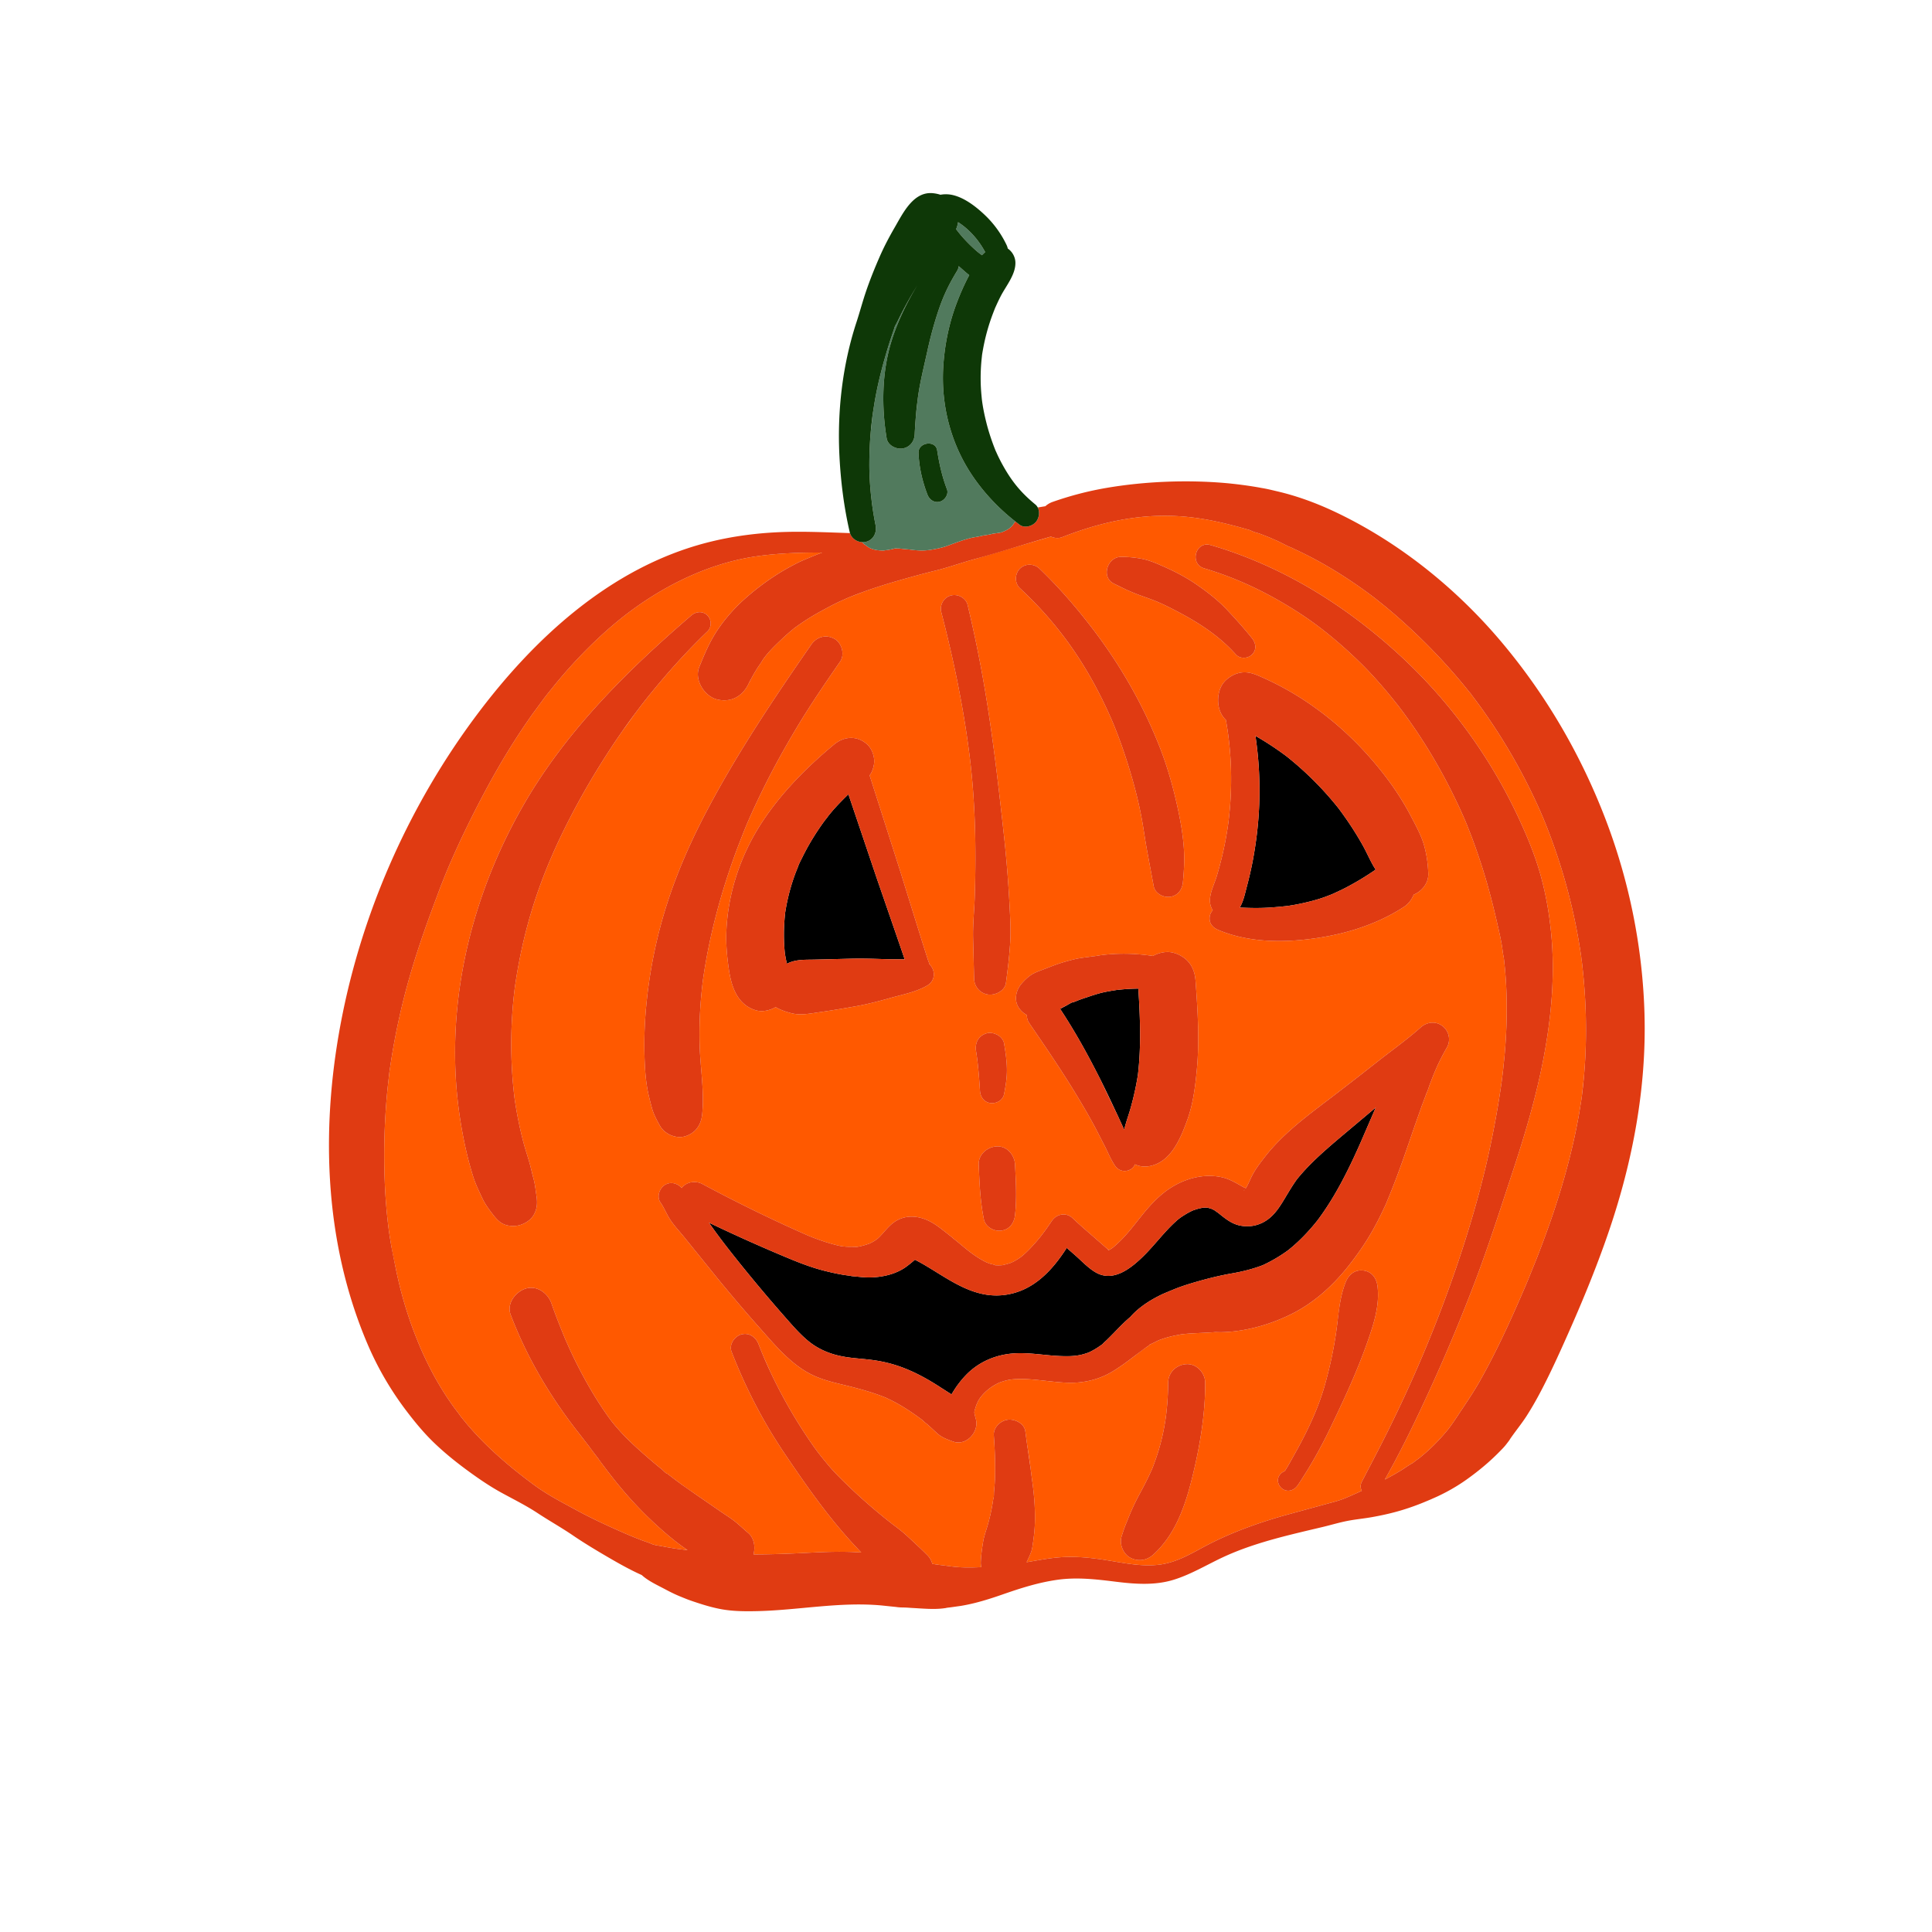 <svg xmlns="http://www.w3.org/2000/svg" viewBox="0 0 2100 2100" xmlns:v="https://vecta.io/nano"><g fill="#ff5900"><path d="M1205.936 1358.653c-.196.07-.427.023-.648.037l.091.042c-.039-.016-.076-.026-.114-.038-.065.005-.129.014-.191.035l.133-.054c-.966-.261-1.499.781.729-.022zm148.159-66.981c-.022-.019-.041-.026-.068-.037l-.635-.313.357.192.347.159zm-.993 1.537c-2.633 1.807-.932.95 0 0h0zm28.332-708.358c1.105.467 3.518 1.424 0 0h0zm-24.721 707.802l-.03-.002 1.146.509-1.116-.507zm-899.69 172.485c-.474-1.101-1.074-2.438 0 0h0zm1177.435-424.874l-.046-.384c-.452-3.906-.176-1.249.046.384z"/><path d="M1721.002 1060.008l-1.058-10.133-.716-6.071-.211-1.834c.948 5.804-.409-2.837-.557-3.849l-.917-6.05-1.66-10.063c-1.163-6.7-2.435-13.382-3.815-20.041a628.95 628.95 0 0 0-10.673-43.6 634.79 634.79 0 0 0-13.738-42.743 634.92 634.92 0 0 0-7.992-20.98l-3.876-9.44c3.547 8.781-.724-1.574-1.691-3.758a630.56 630.56 0 0 0-42.055-79.253 616.66 616.66 0 0 0-25.153-37.115l-7.321-9.789a7.92 7.92 0 0 1-.675-1.063c-.693-.807-1.426-1.589-2.009-2.321a601.4 601.4 0 0 0-12.961-15.727c-19.371-22.707-40.502-44.075-62.842-63.865a566.14 566.14 0 0 0-17.074-14.534l-9.199-7.365-.634-.505-.894-.661-4.74-3.548c-13.625-10.09-27.722-19.546-42.299-28.208a438.92 438.92 0 0 0-23.726-13.133c-3.84-1.972-7.708-3.887-11.608-5.736l-4.263-1.992c-2.891-1.276-2.852-1.304.117-.083l-6.573-2.774c-4.203-2.035-8.314-4.242-12.578-6.18l-6.27-2.778-.502-.203c-4.058-1.64-8.12-3.314-12.255-4.753-1.915-.666-3.906-1.109-5.816-1.775-6.252-2.714-7.763-3.334-4.531-1.861l-2.311-.763c-34.006-9.807-64.526-16.052-99.804-14.641-34.754 1.39-69.112 10.239-101.42 22.967-4.082 1.608-8.454 1.181-12.378-.531l-82.477 24.32c-14.437 3.92-28.606 9.102-43.105 12.667-13.249 3.258-26.438 6.881-39.551 10.647-13.119 3.767-26.157 7.839-38.99 12.496l-11.592 4.389-4.598 1.853c1.018-.409 4.866-2.136-.096.042-6.012 2.639-12.015 5.35-17.839 8.389-10.499 5.477-20.891 11.138-30.752 17.724-2.605 1.74-5.178 3.528-7.711 5.372-.598.435-1.402.937-2.136 1.469-.333.328-.68.649-.981.893a207.65 207.65 0 0 0-12.495 10.956c-7.107 6.761-15.385 14.558-21.023 22.914-.491.872-1.423 2.445-1.858 3.062l-2.328 3.391a153.01 153.01 0 0 0-4.379 6.953 147.38 147.38 0 0 0-3.991 7.181c-.246.473-1.752 3.683-1.844 3.675-.049-.004 2.495-6.664.302-1.184-5.942 14.847-18.573 23.637-35.029 19.889-13.843-3.153-25.438-21.163-19.889-35.029 5.82-14.54 11.765-28.569 20.626-41.56 8.821-12.933 19.407-24.561 31.209-34.826 10.26-8.924 21.244-17.2 32.731-24.484a248.27 248.27 0 0 1 16.205-9.432c2.804-1.494 5.634-2.966 8.492-4.356 2.132-1.036 10.427-4.491 7.67-3.311l2.602-1.106a400.12 400.12 0 0 1 14.086-5.648c-24.172-.049-48.377.688-72.203 4.204-57.336 8.462-111.625 37.853-154.224 73.878-22.827 19.303-43.646 40.92-62.698 63.936l-8.547 10.567-2.586 3.295c-.175.223-2.191 2.887-2.504 3.293l-11.374 15.445c-8.877 12.446-17.322 25.199-25.373 38.194-16.657 26.882-31.583 54.856-45.53 83.226-7.55 15.358-14.659 30.921-21.414 46.644l-1.641 3.954-1.801 4.406-4.836 12.168-8.749 23.427c-11.859 32.087-22.717 64.362-31.072 97.564-4.245 16.87-7.937 33.881-11.03 51.001a733.29 733.29 0 0 0-4.173 25.689l-.219 1.399c-.37 2.278-.586 4.599-.862 6.889l-1.315 11.736c-3.469 33.567-4.538 67.517-3.297 101.24.636 17.28 2.004 34.535 4.128 51.696l.318 2.49.055.394.864 5.874 1.84 11.305c1.404 8.098 3.199 16.084 4.829 24.133 3.188 15.737 7.178 31.283 12.035 46.596a421.88 421.88 0 0 0 8.474 24.193l1.621 4.141c.268.673 3.104 7.504.807 2.099l4.046 9.758.254.576c6.585 14.921 13.956 29.458 22.485 43.369a313.85 313.85 0 0 0 13.475 20.196c2.673 3.686 3.916 5.041 7.211 9.731l.375.541 1.178 1.448 4.344 5.323c21.625 25.886 47.473 47.9 74.544 67.852 14.153 10.431 29.846 18.432 45.26 26.847 15.566 8.498 31.809 16.02 48.025 23.222 7.534 3.346 15.136 6.517 22.829 9.48 3.686 1.42 7.604 2.559 11.211 4.157 3.328 1.475 7.45 1.79 11.651 2.599a381.51 381.51 0 0 0 14.168 2.459l4.748.664 5.225.592 3.186.369c-11.085-7.468-21.519-16.127-31.429-25.056-16.982-15.301-32.625-31.939-46.905-49.792-4.646-5.808-9.198-11.697-13.643-17.66l-4.545-6.199-.635-.927-.672-.867-3.356-4.362-5.559-7.439-.477-.665-.462-.583-4.756-6.14-1.896-2.47-.492-.65-.467-.585-6.709-8.622c-29.21-37.965-53.198-78.989-70.245-123.807-4.579-12.039 5.125-24.751 16.063-28.291 12.346-3.995 24.37 4.718 28.291 16.063 4.23 12.24 9.036 24.252 13.938 36.234l.558 1.399 1.46 3.375 3.824 8.555a493.8 493.8 0 0 0 8.124 16.866c10.038 19.866 21.314 39.248 34.286 57.354.907 1.265 1.85 2.5 2.788 3.743l.469.624.494.622c1.611 2.035 3.244 4.03 4.964 5.975 3.424 3.873 6.848 7.769 10.518 11.411 8.102 8.04 16.637 15.662 25.28 23.112 4.342 3.742 8.747 7.411 13.214 11.002 1.367 1.099 4.581 4.725 6.14 4.86l-1.222-.948.611.466 3.055 2.334 3.618 2.799c-.104-.083.315.235 1.268.964l2.462 1.859 6.21 4.582c4.59 3.33 9.263 6.532 13.93 9.753l26.87 18.52c6.129 4.287 12.62 8.165 18.359 12.977 4.244 3.558 8.284 7.375 12.514 10.955 6.638 5.618 8.032 15.21 5.877 23.357 19.733.016 39.471-.752 59.233-1.769 18.854-.97 37.769-1.689 56.626-.376l1.213.099-8.883-9.53c-28.023-30.401-52.013-64.846-75.078-99.094-23.104-34.305-42-71.177-56.973-109.713-2.992-7.702 3.318-16.708 10.627-18.716 8.501-2.336 15.742 2.972 18.716 10.627l3.287 8.287 2.53 6.086 6.627 14.79a534.59 534.59 0 0 0 14.585 28.942 542.4 542.4 0 0 0 30.991 50.361c6.078 8.769 10.052 13.646 16.851 21.883 6.152 7.453 13.03 14.387 19.957 21.117 14.151 13.751 29.036 26.844 44.433 39.184l3.188 2.536 1.522 1.209c-2.928-2.33 1.235.941 1.503 1.145l2.56 1.933c4.878 3.663 9.558 7.385 14.026 11.531 7.302 6.777 14.569 13.414 21.571 20.503a20.25 20.25 0 0 1 5.206 9.211l5.719.932c.415.062 4.626.515 1.312.166 10.207 1.077 16.375 2.532 27.872 2.808 6.136.147 12.264.002 18.384-.323a19.77 19.77 0 0 1-.567-5.804c.376-7.458 1.326-14.617 2.571-21.981.99-5.851 2.997-11.278 4.674-16.967a197.47 197.47 0 0 0 4.03-16.152 220.85 220.85 0 0 0 1.586-8.61l.671-4.327c.357-2.364.482-1.3.198-.124.688-2.326.487-5.993.687-8.097l.732-8.985c.393-5.704.479-11.393.457-17.109-.044-11.684-.585-23.282-1.441-34.932-.637-8.672 7.091-16.036 15.109-17.114 7.583-1.019 17.951 3.935 19.119 12.482l1.708 12.642.464 3.545.403 2.371c1.166 7.287 2.211 14.59 3.178 21.907l1.127 9.007c-.353-2.908-.105-.881.133.862l1.085 8.139c.751 5.959 1.374 11.935 1.787 17.927.827 11.971.977 24.112-.392 36.05a303.36 303.36 0 0 1-1.921 13.983c-.795 4.901-3.105 9.342-5.156 13.841a50.19 50.19 0 0 1-1.031 2.108c11.711-1.983 23.378-4.278 35.264-5.255 18.457-1.517 36.514.565 54.717 3.555 17.805 2.924 36.061 6.607 54.177 4.38 17.033-2.094 31.755-10.252 46.565-18.313 28.351-15.432 58.407-26.304 89.382-35.172l44.866-12.26c7.616-2.076 15.225-3.935 22.481-7.035a576.77 576.77 0 0 0 16.94-7.562c-1.53-2.706-1.864-6.141-.035-9.731l13.753-26.458c37.822-72.415 69.859-147.471 95.168-225.158 12.729-39.072 23.741-78.741 31.967-119.008 4.325-21.173 8.089-42.46 11.086-63.863l.083-.609.122-.941.489-3.852.917-7.711 1.487-14.483c1.001-10.955 1.725-21.935 2.116-32.928.748-21.039.327-42.174-1.619-63.142l-.903-8.743-.349-2.932c-1.078-4.634-1.404-9.579-2.241-14.267-1.769-9.909-4.102-19.658-6.382-29.455-4.57-19.641-9.798-39.155-16.075-58.328-3.135-9.577-6.422-19.12-9.961-28.556l-5.678-14.484-1.057-2.564-2.718-6.242c-14.111-31.848-30.912-62.667-50.32-91.6-4.881-7.277-9.933-14.439-15.153-21.477l-4.175-5.552-.734-.987-.368-.444-7.796-9.738c-10.816-13.196-22.179-26.006-34.413-37.907-12.148-11.817-24.878-23.039-38.172-33.552l-3.104-2.432-.443-.337-4.938-3.716c-3.303-2.453-6.637-4.862-10.028-7.192-6.973-4.791-14.111-9.35-21.351-13.725-29.201-17.649-58.34-30.909-90.62-40.562-16.136-4.825-9.283-29.936 6.965-25.266 8.157 2.344 16.245 4.915 24.246 7.75 67.13 23.787 126.764 62.22 179.285 110.036 54.196 49.341 98.867 109.842 130.091 176.134 9.479 20.125 18.27 40.946 24.435 62.358 6.308 21.908 10.176 44.178 12.315 66.87 4.189 44.442.147 89.139-8.063 132.901-7.99 42.584-20.352 84.214-33.938 125.309-13.176 39.856-25.844 79.769-40.77 119.033-14.901 39.202-31.084 78.022-48.519 116.166-15.322 33.521-31.371 67.058-49.582 99.18a310.03 310.03 0 0 0 17.851-10.085c3.568-2.175 6.972-4.764 10.597-6.827 2.145-1.512 2.344-1.538.597-.079l4.593-3.549 3.417-2.506.944-.69.94-.809 4.017-3.355a193.09 193.09 0 0 0 8.667-7.884c5.713-5.53 11.088-11.403 16.133-17.546.228-.278.799-.937 1.379-1.602.734-.92 1.418-1.94 2.091-2.86a244.01 244.01 0 0 0 6.71-9.666c8.606-13.032 17.505-25.782 25.212-39.399 16.455-29.071 30.473-59.287 43.839-89.881l6.004-13.907.275-.641 2.393-5.731 9.452-23.412c6.756-17.219 13.124-34.592 18.962-52.145 11.649-35.025 21.195-70.797 27.443-107.194l2.016-12.572.54-3.72 2.194-20.212c1.351-14.884 2.115-29.822 2.313-44.766a595.34 595.34 0 0 0-1.097-44.8c-.463-7.456-1.032-14.907-1.746-22.344zm-612.395-441.921c5.825-5.825 15.385-5.609 21.245 0 20.216 19.351 38.666 40.579 55.768 62.716 30.933 40.039 56.068 83.471 74.659 130.557 8.945 22.656 15.53 46.439 20.54 70.257 2.797 13.297 5.063 26.828 5.976 40.39.834 12.377.19 24.573-1.011 36.911-.792 8.131-5.596 14.754-14.026 15.887-7.303.981-16.325-3.687-17.748-11.587l-7.407-39.805c-2.34-12.936-4.013-25.975-6.59-38.877-4.735-23.706-11.446-46.907-19.255-69.772a487.72 487.72 0 0 0-6.298-17.359l-3.24-8.209-1.522-3.71-.145-.363-.227-.524c-4.811-11.114-9.942-22.076-15.519-32.827-22.512-43.401-49.617-79.306-85.201-112.44-5.959-5.549-5.593-15.652 0-21.245zm87.278 420.232l3.932-.47a203.08 203.08 0 0 1 9.27-.804c6.209-.393 12.43-.495 18.649-.294 8.492.274 16.994 1.067 25.422 2.309 4.639-2.519 9.831-4.031 14.987-4.262 7.811-.35 16.735 3.746 22.174 9.185 6.101 6.101 8.573 13.778 9.185 22.174 2.362 32.405 4.458 65.067 1.317 97.495-1.725 17.805-3.994 36.216-10.09 53.134-7.123 19.768-17.682 46.455-41.189 50.718-5.761 1.044-11.245.352-15.86-1.916-3.292 8.11-15.544 10.383-21.57 1.658-4.572-6.619-7.536-14.052-11.132-21.217l-10.161-19.704c-6.921-13.067-14.438-25.822-22.129-38.45-15.734-25.835-32.849-50.817-49.922-75.776-1.874-2.74-2.661-5.802-2.61-8.864-3.521-1.773-6.592-4.518-8.93-8.144-5.37-8.329-2.771-19.145 3.368-26.103 3.14-3.559 6.578-6.945 10.591-9.535 3.83-2.472 8.283-3.989 12.576-5.592 5.538-2.067 10.978-4.347 16.592-6.216a203.38 203.38 0 0 1 17.95-5.074c7.375-1.724 14.88-2.179 22.303-3.538-7.009 1.284 7.08-.91 5.277-.711zm-92.593 282.384c-.971 8.66-5.872 15.706-14.942 16.925-7.945 1.068-17.18-3.956-18.908-12.344-4.053-19.676-4.774-39.465-5.609-59.479-.461-11.046 9.409-19.269 19.731-19.731 11.018-.494 19.225 9.438 19.731 19.731.904 18.381 2.052 36.566-.003 54.898zm-42.335-177.982c-1.445-8.759 2.185-16.563 11.029-19.425 7.523-2.434 18.076 2.856 19.425 11.029 1.512 9.166 2.92 18.535 3.048 27.841.127 9.223-1.337 18.289-3.132 27.316-1.309 6.582-8.457 10.251-14.585 9.522-6.802-.809-11.097-6.482-11.526-13.056-.939-14.4-2.117-30.249-4.259-43.228zm-27.418-495.429c7.536-2.071 16.377 2.568 18.243 10.358 7.053 29.437 13.158 59.095 18.251 88.934 8.99 52.674 15.085 105.783 20.93 158.876a1370.45 1370.45 0 0 1 6.447 80.071c.675 13.212 1.43 26.369.577 39.579-.937 14.528-2.598 28.85-4.577 43.271-1.192 8.685-11.606 13.657-19.33 12.619-8.797-1.182-14.979-8.496-15.276-17.302l-1.111-44.379c-.31-14.745 1.329-29.656 1.813-44.407 1.709-52.038.722-104.233-5.913-155.927-6.639-51.728-17.292-102.993-30.413-153.449-2.023-7.778 2.52-16.089 10.358-18.243zm-90.791 161.986c4.708 4.322 7.496 11.82 7.496 18.097 0 4.685-1.77 11.167-4.988 15.47l33.016 103.27 16.287 52.46 8.324 26.698 4.226 13.331 1.868 5.698c.46 1.258.955 2.502 1.485 3.732-1.008-.779-.8-.464.624.945 5.988 6.791 5.231 17.07-2.832 21.976-11.644 7.085-26.674 9.922-39.707 13.571-12.58 3.522-25.221 6.905-38.086 9.203-13.211 2.36-26.433 4.591-39.718 6.49-10.478 1.497-20.704 3.726-31.171.938-5.812-1.548-11.412-3.505-16.506-6.457-1.095.661-2.275 1.269-3.587 1.822-5.657 2.388-12.516 3.376-18.54 1.435-19.926-6.419-26.05-26.018-28.754-44.655-1.923-13.255-3.164-26.451-2.694-39.854 1.477-42.142 15.407-83.891 38.434-119.111 21.259-32.515 48.875-60.309 78.63-85.06 11.023-9.169 25.207-10.086 36.194 0zM689.94 776.036l-13.144 18.202c-8.44 12.047-16.502 24.351-24.284 36.833-15.558 24.953-29.881 50.914-42.641 77.408a620.64 620.64 0 0 0-9.081 19.73l-4.331 10.073-.15.368-2.2 5.392c-5.595 13.904-10.663 28.022-15.116 42.333-8.789 28.251-15.122 57.255-19.347 86.535-5.094 40.344-5.29 81.052-.285 121.412 2.371 16.236 5.596 32.336 9.822 48.195 2.236 8.392 5.199 16.605 7.318 25.015l3.387 13.475c1.313 4.859 2.004 9.787 2.642 14.748l.594 4.136c1.099 7.304.858 13.436-2.619 20.017-2.602 4.925-7.432 8.523-12.422 10.629-5.515 2.328-11.105 2.632-16.914 1.309-6.99-1.592-11.41-6.581-15.525-11.938-4.294-5.591-8.301-10.956-11.315-17.344-3.577-7.581-7.364-15.352-9.889-23.329-4.018-12.689-7.252-25.656-9.935-38.689-5.813-28.233-9.132-57.121-9.749-85.941-2.099-98.046 25.587-194.911 74.304-279.625 46.18-80.303 112.666-146.134 182.423-206.046 5.068-4.353 12.429-5.011 17.44 0 4.639 4.639 4.81 12.832 0 17.44-24.333 23.314-46.488 48.307-67.49 74.649l-5.49 7.05-6.001 7.964zm15.127 414.308c-2.76-11.853-3.748-23.864-4.287-35.993-.877-19.73-.325-39.515 1.475-59.18 3.477-37.986 10.858-75.246 22.431-111.587 11.266-35.378 26.312-69.395 43.604-102.225 33.111-62.862 72.986-122.34 113.47-180.644 5.81-8.367 15.605-11.434 24.892-6.527 8.241 4.354 11.949 17.038 6.527 24.892-16.176 23.432-32.299 46.972-46.926 71.41-12.774 21.343-24.886 42.993-35.903 65.299-5.638 11.414-11.075 22.934-16.213 34.582l-2.173 5.011-.128.294-.388.948-3.407 8.333-6.524 16.798c-17.316 46.269-30.364 94.073-37.392 142.994-2.977 23.678-4.345 47.546-3.648 71.409.732 25.025 5.286 50.087 2.754 75.061-1.145 11.297-6.988 20.161-18.084 23.752-10.161 3.288-22.702-2.188-27.817-11.32-3.467-6.19-6.818-12.385-8.711-19.271a366.09 366.09 0 0 1-3.554-14.037zm592.398 409.086c-7.758 32.936-18.165 67.178-44.071 90.514-7.022 6.326-16.462 7.633-24.842 3.206-7.764-4.102-12.033-14.851-9.421-23.151 1.644-5.222 3.231-10.07 5.398-15.135l.156-.363.167-.424 1.898-4.778c3.389-8.372 7.378-16.908 11.67-24.864 3.587-6.649 7.146-13.286 10.361-20.127l2.177-4.731a85.34 85.34 0 0 1 1.028-2.19c1.352-3.085 2.437-6.363 3.579-9.508 5.143-14.166 8.647-28.392 11.011-43.27l.51-3.4c-.09.528.463-3.447.552-4.21.44-3.777.814-7.562 1.117-11.352.605-7.581.917-15.177.991-22.782.109-11.279 9.129-19.624 20.116-20.116 10.893-.488 20.075 9.595 20.116 20.116.127 32.548-5.065 64.945-12.513 96.565zm188.934-140.936c-11.473 32.76-26.205 64.192-41.271 95.419a503.27 503.27 0 0 1-24.521 44.872l-7.081 11.186c-2.417 3.708-4.72 7.724-8.996 9.484-11.121 4.579-21.049-9.807-11.857-18.116 1.071-.968 2.398-1.761 3.828-2.29 3.859-5.91 7.215-12.312 10.629-18.361a503.82 503.82 0 0 0 13.184-24.974c8.203-16.651 15.088-33.486 20.074-51.381 5.068-18.185 9.052-36.59 11.812-55.266l.701-5.008.707-5.756 2.227-17.472c1.44-9.459 3.316-18.298 6.877-27.205 3.308-8.275 10.053-13.866 19.33-12.619 9.371 1.259 14.224 8.492 15.275 17.303 2.471 20.707-4.151 40.864-10.918 60.186zm81.612-343.164c7.09 5.478 9.175 15.48 4.659 23.335-4.133 7.19-7.94 14.51-11.312 22.087l-2.029 4.69-1.431 3.505-3.785 9.8c-.817 2.191-1.496 4.436-2.299 6.625l-1.349 3.266-.639 1.644-4.352 11.574-7.674 21.714c-9.493 27.598-18.725 55.199-30.127 82.082l.431-1.01a76.33 76.33 0 0 1-3.401 7.839l-1.965 4.189-3.399 6.938c-2.781 5.527-5.711 10.979-8.804 16.338-7.141 12.369-15.29 23.957-24.082 35.203-15.939 20.387-35.763 38.918-58.74 51.109-25.734 13.654-57.042 22.471-86.327 21.781l7.877-1.058c-14.271 2.066-28.768 1.611-43.121 3.131l-1.622.193-1.277.172a22.26 22.26 0 0 1-1.506.347c-2.876.512-5.739 1.071-8.581 1.753a112.14 112.14 0 0 0-8.351 2.339c-1.495.484-2.956 1.061-4.446 1.557l-.585.191-.397.19c-3.059 1.447-6.024 3.089-9.14 4.404l-.708.294c.021.136-.222.455-.955 1.081-.743.635-1.712 1.169-2.523 1.738-4.187 2.935-8.246 6.045-12.309 9.148-8.042 6.142-16.197 12.276-24.891 17.47-10.801 6.453-22.451 10.121-34.911 11.495-11.534 1.272-23.107-.038-34.587-1.262-11.307-1.206-22.667-2.686-34.063-2.223-5.728.233-9.137.686-14.921 2.44-1.129.342-2.233.74-3.348 1.123-2.638.906-1.147.458-.559.196-2.144.956-4.224 2.068-6.237 3.274-6.53 3.913-13.762 10.498-17.215 17.25-.205.402-1.448 3.306-1.399 3.07l-.691 1.889a63.17 63.17 0 0 0-1.038 3.348 25.1 25.1 0 0 1-.589 1.759l-.234 1.802.044.485-.007.11c.457 2.169.914 4.304 1.534 6.438 4.029 13.878-10.104 30.011-24.708 24.708-6.413-2.329-11.978-4.23-17.274-8.933-2.582-2.292-5.06-4.711-7.612-7.038l-5.134-4.626c4.396 4.141-4.258-3.329-2.424-2.068l-.219-.167-2.796-2.09-4.229-3.074c-5.638-4.023-11.419-7.85-17.395-11.354-3.456-2.027-6.975-3.95-10.564-5.732-1.535-.762-3.09-1.471-4.635-2.211l-1.019-.496-.825-.321c-12.603-4.965-25.322-8.594-38.447-11.898-13.212-3.326-26.254-5.887-38.74-11.604-23.906-10.945-41.671-32.559-58.76-51.806a1698.92 1698.92 0 0 1-55.512-65.812l-26.717-33.036c-5.167-6.344-11.112-12.632-15.511-19.516-3.676-5.753-6.588-13.032-10.183-18.055-4.444-6.208-1.049-15.675 5.045-19.239 6.381-3.732 13.468-1.572 18.012 3.53 5.052-6.878 15.159-8.291 22.517-4.349 36.211 19.402 73.114 37.521 110.67 54.176l3.516 1.545.796.339.858.354 2.737 1.104c3.003 1.192 6.028 2.33 9.075 3.405 6.829 2.409 13.78 4.523 20.845 6.125a76.7 76.7 0 0 0 2.63.548c1.658.192 3.32.357 4.984.486 3.356.258 6.701.07 10.039.232.798.039 1.145.105 1.143.168l1.431-.282a79.65 79.65 0 0 0 3.996-.82c3.089-.719 6.063-1.698 9.055-2.741l.385-.13 1.135-.632c1.172-.6 2.324-1.24 3.45-1.921 1.001-.605 1.956-1.266 2.916-1.925.4-.422.94-.787 1.356-1.179 4.831-4.552 8.798-9.972 13.685-14.441 11.854-10.84 26.884-11.202 40.904-4.623 7.625 3.578 14.393 9.255 20.996 14.39l4.71 3.732c.318.257 1.784 1.757 2.339 1.908-.11-.03-.285-.124-.485-.248l.743.572c3.285 2.538 6.434 5.242 9.632 7.886l4.656 3.806 2.165 1.711 2.857 2.122a136.82 136.82 0 0 0 4.244 2.945c2.999 1.996 6.086 3.868 9.291 5.518.961.495 1.936.956 2.914 1.412-1.314-.63 1.613.615 2.676.967 1.725.572 3.791.756 5.418 1.508.271.125.426.211.502.269.515.021 1.028.021 1.456.038a51.63 51.63 0 0 0 4.371-.013c.739-.034 1.472-.104 2.206-.161 3.002-.717 5.872-1.451 8.782-2.421-.172.011 2.097-.91 2.856-1.306a63.62 63.62 0 0 0 3.634-2.052c1.604-.975 3.135-2.039 4.676-3.109l.239-.164 1.542-1.273c2.587-2.195 5.047-4.539 7.401-6.982 10.41-10.803 16.021-18.47 24.359-30.731 5.282-7.767 15.617-9.684 22.708-2.926 7.972 7.599 16.385 14.724 24.678 21.975l12.298 10.748c1.298 1.113 1.772 1.523 2.268 1.765 3.146-1.152 5.725-3.645 8.565-6.187 3.24-2.9 6.283-6.014 9.201-9.236 6.086-6.719 11.592-13.934 17.249-21.011 10.348-12.946 21.481-25.106 36.046-33.409 15.509-8.842 33.897-13.052 51.556-9.275 8.176 1.749 15.408 6.158 22.606 10.196.744.417 1.499.812 2.252 1.211-.003-.028.48.168 1.464.594.331-.532.663-1.064.966-1.615 1.559-2.839 2.905-5.798 4.231-8.751 3.875-8.629 9.721-16.258 15.501-23.687 21.688-27.88 51.188-48.311 78.896-69.694l11.831-9.13 5.521-4.261 2.387-1.842.853-.669 23.649-18.505c15.436-12.078 31.626-23.605 46.253-36.649 6.804-6.068 16.403-7.091 23.751-1.414zm-147.034-351.967c32.999 22.275 60.901 49.158 85.044 80.705 10.742 14.037 20.224 28.862 28.358 44.558 4.871 9.4 10.558 19.694 13.43 29.859 2.885 10.211 4.33 20.58 4.671 31.17.33 10.267-6.801 19.012-15.879 22.796-2.109 5.451-5.97 10.306-10.912 13.508-29.197 18.919-63.027 29.331-97.325 34.104-34.518 4.804-71.612 4.42-104.182-9.273-6.152-2.587-10.143-7.311-9.315-14.269.307-2.582 1.538-5.106 3.344-7.114a19.14 19.14 0 0 1-1.864-3.704c-3.959-10.611 2.987-22.825 6.049-32.895a373.86 373.86 0 0 0 6.945-26.295c1.997-8.834 3.68-17.739 5.044-26.692 1.118-7.336 2.101-16.264 2.78-25.46 2.296-31.102.726-61.724-4.693-91.862-9.754-9.023-10.65-25.807-4.758-36.959 3.419-6.472 10.94-11.838 17.88-13.749 8.435-2.323 15.362-.292 23.053 3.016 18.294 7.868 35.823 17.414 52.33 28.556zM1300.28 635.137c11.969 8.242 23.613 17.21 33.568 27.825 9.361 9.982 18.558 20.162 27.089 30.87 4.197 5.267 5.19 12.386 0 17.576-4.57 4.571-13.084 4.991-17.576 0-17.396-19.328-37.855-33.035-61.123-45.406-5.689-3.025-11.412-6.01-17.245-8.748l-4.401-2.015-2.503-1.089a249.4 249.4 0 0 0-8.606-3.352c-7.098-2.606-14.199-4.916-21.096-8.059-1.739-.678-3.447-1.422-5.112-2.263l-4.227-2.032c-2.807-1.321-5.569-2.718-8.352-4.089-14.27-7.03-6.919-29.098 7.873-29.069 7.929.016 15.908.733 23.677 2.355 7.997 1.67 15.352 4.98 22.815 8.269 12.217 5.384 24.212 11.647 35.219 19.226z"/></g><path d="M899.961 887.328c-.857 1.503-2.272 2.919-3.286 4.297a276.67 276.67 0 0 0-12.9 19.116 255.33 255.33 0 0 0-11.582 20.943c-1.684 3.42-3.615 6.919-4.873 10.521l1.651-3.94-1.246 3.044-2.532 6.319c-5.487 14.287-9.367 29.117-11.723 44.228-1.651 14.856-1.894 29.807-.326 44.672.613 3.669 1.342 7.306 2.123 10.944l2.567-1.085c8.853-3.736 18.693-3.091 28.143-3.347l38.482-.962c13.124-.394 26.27.151 39.393.522 6.29.178 12.899.023 19.484.177l-3.11-9.188-9.111-26.481-18.28-52.946-30.644-90.806c-4.819 4.607-9.496 9.368-14.025 14.292-2.627 2.857-5.107 5.834-7.544 8.854l-.661.825zm474.822 99.428c7.697-.312 15.353-1.043 23.01-1.83-1.141.108 2.543-.305 3.025-.378l6.448-1.075a235.69 235.69 0 0 0 11.222-2.316c7.455-1.728 14.9-3.723 22.086-6.368l6.163-2.365 1.63-.664.664-.288 10.308-4.853c12.394-6.216 24.513-13.473 35.953-21.4-1.048-1.624-2.08-3.256-3.016-4.934-4.037-7.235-7.337-14.889-11.417-22.124-7.791-13.817-16.587-27.129-26.133-39.807-16.571-20.836-35.58-39.801-56.433-56.349-10.771-8.071-22.013-15.466-33.677-22.134 3.708 24.945 5.105 50.258 4.08 75.396-.822 20.173-3.214 40.339-6.968 60.174-1.801 9.517-4.001 18.942-6.485 28.303-1.983 7.472-3.635 15.979-7.714 22.718 9.094.445 18.203.661 27.255.294zm-202.939 100.594l-4.761 1.868c-3.021 1.207-.362-.32.522-.313-1.5-.203-7.053 3.337-8.271 3.937l-7.028 3.766c16.224 24.491 30.38 50.194 43.588 76.435 6.81 13.53 13.241 27.243 19.661 40.96l6.412 14.013c1.793-8.066 4.854-16.026 7.075-23.97 3.305-11.822 5.982-23.908 7.855-36.054 3.639-31.009 2.385-62.302.431-93.411a195.57 195.57 0 0 0-9.591.274c-2.833.153-5.663.367-8.488.632l-5.085.529-.636.065c-5.572.905-11.161 1.752-16.63 3.145-5.74 1.463-11.41 3.413-17.031 5.277a204.44 204.44 0 0 0-8.022 2.845zm135.693 225.338l-.209.047.209-.047z"/><path d="M1306.01 1313.027l1.318-.292c-.686.037-1.915.393-1.318.292zm-309.221 54.276a7.23 7.23 0 0 0 1.383-.655l-1.383.655zm-6.45.571c-.324-.019-.438-.006 0 0h0zm1.461-.003c-.253-.087-.505-.16-.751-.201.109.018.346.097.63.202l.121-.001z"/><path d="M1424.116 1265.796a220.62 220.62 0 0 0-9.093 9.726 186.74 186.74 0 0 0-3.765 4.421l-1.428 1.685-.334.499c-4.798 6.682-8.863 13.666-13.103 20.695-4.282 7.1-8.77 14.355-14.985 19.948-9.394 8.453-21.512 11.95-33.942 9.275-9.739-2.096-17.271-8.796-24.821-14.854 3.472 2.786-1.915-1.249-2.829-1.797-1.012-.607-3.511-1.589-2.847-1.428a75.11 75.11 0 0 0-4.226-1.202c-.036-.009-.096-.021-.167-.035l-1.596-.125c-1.205-.017-2.408.081-3.613.127-.007 0-.016.001-.023.002a25.24 25.24 0 0 1-1.334.293c-1.185.248-2.372.479-3.547.798-1.698.461-3.355 1.031-5.021 1.594l-.759.256a67.87 67.87 0 0 0-2.282 1.074c-3.716 1.829-7.193 4.004-10.634 6.3-.033.022-.449.316-.796.559l-2.526 1.957c-3.278 2.535-1.269 1.125-.661.577l-2.259 2.008c-12.34 11.291-22.253 24.903-34.12 36.655-13.22 13.091-32.712 29.298-52.016 18.481-8.43-4.723-15.708-12.708-22.942-19.033l-8.965-7.855c-16.173 25.309-37.373 47.896-69.029 51.314-32.52 3.512-58.528-16.802-84.855-32.34-3.234-1.909-6.51-3.747-9.86-5.444-.398-.202-.822-.449-1.259-.705-2.941 2.678-6.071 5.15-9.261 7.52-12.344 9.172-29.969 12.439-45.08 11.652-3.506-.183-7-.634-10.491-.933-7.858-.673-4.669-.606-2.849-.376l-2.866-.362-7.015-.994c-7.256-1.197-14.555-2.832-21.678-4.655-14.804-3.789-28.921-9.491-42.983-15.395-27.525-11.555-54.756-23.767-81.653-36.697l1.417 2.049c8.511 12.157 17.532 23.85 26.774 35.459 17.696 22.229 35.947 44.015 54.732 65.33 8.167 9.267 16.328 18.826 26.003 26.572 8.579 6.869 19.114 11.89 30.417 14.704 12.839 3.197 23.128 3.291 36.681 4.963 15.074 1.86 28.489 5.527 42.406 11.616 11.633 5.09 22.65 11.415 33.273 18.35l11.971 7.642c4.259-7.492 9.792-14.954 15.757-21.115 12.637-13.053 28.998-20.68 46.892-22.969 18.278-2.338 36.155 1.527 54.365 2.34 9.043.403 16.879.362 24.446-1.48 2.432-.592 4.8-1.349 7.153-2.194l.453-.158.166-.077a64.14 64.14 0 0 0 2.043-.975c3.6-1.8 7.032-3.924 10.324-6.236 1.03-.723 2.108-1.426 3.064-2.244l.587-.5c-.182.153-1.517 1.26-.259-.021 1.241-1.263 2.615-2.417 3.89-3.649 2.956-2.855 5.823-5.801 8.684-8.751 5.432-5.6 10.793-11.137 16.739-16.127 8.598-9.853 20.241-17.519 31.806-23.302 1.397-.699 2.806-1.376 4.228-2.022l6.267-2.633-1.959.795 2.978-1.223-1.019.428c3.833-1.562 7.614-3.182 11.521-4.578 6.097-2.178 12.291-4.077 18.513-5.863 12.519-3.593 25.258-6.722 38.092-8.969 11.438-2.003 22.684-4.771 33.516-8.929 8.628-3.981 16.913-8.751 24.706-14.178 1.141-.795 2.26-1.618 3.384-2.436l4.714-3.929c4.185-3.628 8.202-7.449 12.061-11.422a218.1 218.1 0 0 0 10.195-11.276c1.605-1.901 3.156-3.843 4.72-5.778l.789-1.09c5.973-8.085 11.491-16.502 16.622-25.144 10.906-18.372 20.158-37.668 28.805-57.189l16.875-38.971-33.024 27.765c-13.08 11.018-26.208 22.065-38.253 34.226z"/><g fill="#e03b12"><path d="M1787.513 1102.705c-1.954-72.016-16.368-144.166-42.051-211.458-26.534-69.523-63.676-133.732-111.333-190.921-48.586-58.303-109.756-108.291-178.121-141.609-19.541-9.523-39.473-17.357-60.502-22.881-4.602-1.209-9.236-2.248-13.863-3.35-4.171-.993-8.124-1.755-12.378-2.41 3.895.599-3.188-.624-4.381-.824-10.793-1.81-23.742-3.413-33.206-4.225-41.164-3.533-86.565-1.923-128.76 5.263-19.991 3.404-39.625 8.543-58.757 15.257-2.978 1.045-5.658 2.656-7.887 4.68l-8.29 1.387c2.452 4.714 1.495 11.073-1.554 15.153-3.789 5.07-12.598 7.758-18.14 3.622l-4.685-3.6-3.081 4.344c-3.312 3.915-7.842 6.037-12.542 7.662a110.88 110.88 0 0 1-8.56 1.253c-3.373.959-6.849 1.481-10.329 1.957-3.604.825-7.219 1.605-10.886 2.111-10.613 2.186-20.625 6.415-30.813 9.989-5.585 1.695-11.306 2.86-17.08 3.687-7.334 1.078-14.733.492-22.038-.522a287.36 287.36 0 0 1-9.958-.991 83.1 83.1 0 0 0-5.799-.122c-3.933 1.181-8.042 1.71-12.116 2.239-5.506.02-11.123-.623-16.024-3.286l-5.688-4.034-1.572-1.767c-5.829-.326-11.491-4.126-13.22-9.842-23.03-.751-46.052-1.882-69.106-1.292-29.474.754-59.145 4.477-87.689 11.975-103.573 27.208-186.453 103.364-249.353 187.557-70.787 94.752-121.109 206.221-144.905 322.058-24.685 120.164-21.927 247.581 26.803 361.531 11.094 25.941 25.342 50.285 42.445 72.739 9.219 12.104 18.859 23.786 29.837 34.319 11.298 10.84 23.508 20.704 36.128 29.96 11.692 8.575 23.924 16.984 36.616 23.967 13.141 7.23 27.017 14.046 39.519 22.298 12.671 8.363 25.996 15.792 38.529 24.33 12.305 8.383 25.174 16.104 38.031 23.603 11.965 6.978 24.118 13.828 36.779 19.489 7.086 6.518 17.307 11.101 25.54 15.501 5.395 2.884 10.824 5.578 16.498 7.883a30.89 30.89 0 0 0 .39.15c.986.423 6.033 2.448 6.305 2.56 2.945 1.159 5.964 2.173 8.963 3.181 9.319 3.133 18.898 6.029 28.577 7.819 12.824 2.372 26.162 2.432 39.167 2.138 45.389-1.026 89.749-10.376 135.312-6.164l15.529 1.617c-1.58-.175-5.669-.767 1.566.205 2.639.354 4.876.347 7.485.397 3.013.057 6.04.367 9.05.527 11.14.592 23.156 1.806 34.222.319l3.159-.425c-1.562.035-1.506-.016.169-.153 1.294-.18 2.6-.305 3.896-.472l10.926-1.534c5.12-.834 10.197-1.915 15.23-3.165 10.21-2.536 20.225-5.79 30.155-9.251 19.746-6.883 39.062-13.072 59.873-15.985 21.301-2.981 42.17-.493 63.353 2.126 20.929 2.588 42.357 4.183 62.819-2.135 19.726-6.091 37.505-17.25 56.224-25.708 33.56-15.165 69.967-23.151 105.633-31.638 9.058-2.156 18.122-4.915 27.256-6.678 8.788-1.696 17.816-2.505 26.645-4.091 18.669-3.352 34.099-7.37 52.565-14.622 2.486-.976 4.948-2.005 7.409-3.043 1.508-.636 3.074-1.241 4.566-1.929a59.11 59.11 0 0 0 .616-.303c1.126-.465 5.729-2.53 5.182-2.286.965-.431 1.915-.899 2.867-1.357a215.57 215.57 0 0 0 7.548-3.814c7.863-4.171 15.449-8.854 22.681-14.045 8.878-6.372 17.499-13.22 25.566-20.6 3.185-2.914 6.291-5.916 9.32-8.992 1.759-1.786 3.549-3.573 5.212-5.45 1.682-1.898 3.205-3.945 4.744-5.967l-.027.04.028-.042.814-1.066c2.19-2.835.506-.859-.594.739 6.145-9.371 13.482-17.976 19.547-27.459 4.944-7.731 9.51-15.653 13.825-23.751 9.048-16.976 17.18-34.419 25.083-51.951 18.578-41.209 36.146-82.989 50.687-125.81 25.635-75.492 40.564-154.693 38.396-234.61zm-406.078-517.854c3.518 1.424 1.105.467 0 0h0zm-924.411 880.287c-1.074-2.438-.474-1.101 0 0h0zm1266.822-337.986a580.36 580.36 0 0 1-2.313 44.766c-.613 6.752-1.39 13.482-2.194 20.212l-.54 3.72-2.016 12.572c-6.248 36.397-15.793 72.169-27.443 107.194-5.838 17.552-12.206 34.926-18.962 52.145l-9.452 23.412-2.393 5.731-.275.641-6.004 13.907c-13.366 30.594-27.384 60.81-43.839 89.881-7.708 13.617-16.606 26.367-25.212 39.399-2.162 3.273-4.394 6.5-6.71 9.666-.673.919-1.357 1.94-2.091 2.86l-1.379 1.602c-5.046 6.144-10.421 12.017-16.133 17.546a193.09 193.09 0 0 1-8.667 7.884l-4.017 3.355-.94.809-.944.69-3.417 2.506-4.593 3.549c1.747-1.459 1.548-1.432-.597.079-3.625 2.062-7.029 4.652-10.597 6.827a310.03 310.03 0 0 1-17.851 10.085c18.211-32.122 34.26-65.659 49.582-99.18 17.434-38.143 33.617-76.964 48.519-116.166 14.925-39.264 27.593-79.177 40.77-119.033 13.586-41.094 25.949-82.725 33.938-125.309 8.211-43.762 12.253-88.459 8.063-132.901-2.139-22.691-6.007-44.961-12.315-66.87-6.165-21.412-14.957-42.233-24.435-62.358-31.223-66.292-75.894-126.793-130.091-176.134-52.521-47.816-112.155-86.249-179.285-110.036-8-2.835-16.089-5.406-24.246-7.75-16.248-4.67-23.102 20.44-6.965 25.266 32.28 9.653 61.419 22.913 90.62 40.562 7.24 4.376 14.378 8.935 21.351 13.725 3.391 2.33 6.724 4.739 10.028 7.192l4.938 3.716.443.337 3.104 2.432c13.293 10.513 26.023 21.735 38.172 33.552 12.234 11.901 23.597 24.711 34.413 37.907l7.796 9.738c.096.122.228.28.368.444l.734.987 4.175 5.552c5.22 7.038 10.272 14.2 15.153 21.477 19.408 28.934 36.208 59.752 50.32 91.6l2.718 6.242 1.057 2.564 5.678 14.484c3.54 9.436 6.826 18.979 9.961 28.556 6.277 19.173 11.505 38.686 16.075 58.328 2.28 9.798 4.612 19.546 6.382 29.455.837 4.688 1.163 9.633 2.241 14.267l.349 2.932.903 8.743c1.946 20.967 2.367 42.102 1.619 63.142-.391 10.994-1.114 21.974-2.116 32.928l-1.487 14.483-.917 7.711-.489 3.852-.122.941-.083.609c-2.997 21.403-6.76 42.689-11.086 63.863-8.226 40.267-19.238 79.936-31.967 119.008-25.308 77.687-57.346 152.743-95.168 225.158l-13.753 26.458c-1.829 3.59-1.495 7.025.035 9.731a576.77 576.77 0 0 1-16.94 7.562c-7.256 3.1-14.864 4.959-22.481 7.035l-44.866 12.26c-30.975 8.868-61.031 19.74-89.382 35.172-14.81 8.062-29.532 16.22-46.565 18.313-18.116 2.227-36.371-1.456-54.177-4.38-18.203-2.99-36.26-5.072-54.717-3.555-11.886.977-23.553 3.272-35.264 5.255.355-.692.703-1.39 1.031-2.108 2.051-4.498 4.362-8.94 5.156-13.841.752-4.641 1.385-9.312 1.921-13.983 1.369-11.938 1.218-24.079.392-36.05-.414-5.992-1.037-11.968-1.787-17.927l-1.085-8.139c-.238-1.742-.486-3.77-.133-.862l-1.127-9.007-3.178-21.907-.403-2.371-.464-3.545-1.708-12.642c-1.167-8.546-11.536-13.5-19.119-12.482-8.018 1.077-15.746 8.442-15.109 17.114.856 11.65 1.397 23.248 1.441 34.932.022 5.716-.064 11.405-.457 17.109l-.732 8.985c-.2 2.104.001 5.771-.687 8.097.284-1.176.159-2.24-.198.124l-.671 4.327a220.85 220.85 0 0 1-1.586 8.61 197.47 197.47 0 0 1-4.03 16.152c-1.677 5.69-3.684 11.116-4.674 16.967-1.245 7.364-2.195 14.523-2.571 21.981a19.77 19.77 0 0 0 .567 5.804c-6.12.325-12.249.47-18.384.323-11.498-.276-17.665-1.731-27.872-2.808 3.314.35-.897-.103-1.312-.166l-5.719-.932a20.26 20.26 0 0 0-5.206-9.211c-7.002-7.089-14.269-13.727-21.571-20.503-4.468-4.147-9.148-7.869-14.026-11.531l-2.56-1.933c-.268-.204-4.431-3.476-1.503-1.145 2.947 2.345-1.268-1.009-1.522-1.209l-3.188-2.536c-15.396-12.34-30.282-25.433-44.433-39.184-6.927-6.731-13.805-13.665-19.957-21.117-6.8-8.237-10.773-13.114-16.851-21.883a542.4 542.4 0 0 1-30.991-50.361 534.59 534.59 0 0 1-14.585-28.942c-2.284-4.897-4.476-9.834-6.627-14.79l-2.53-6.086-3.287-8.287c-2.974-7.655-10.215-12.963-18.716-10.627-7.308 2.008-13.619 11.015-10.627 18.716 14.973 38.536 33.869 75.408 56.973 109.713 23.065 34.247 47.055 68.693 75.078 99.094l8.883 9.53-1.213-.099c-18.857-1.313-37.771-.594-56.626.376-19.762 1.016-39.5 1.784-59.233 1.769 2.155-8.147.76-17.739-5.877-23.357-4.23-3.58-8.27-7.396-12.514-10.955-5.739-4.812-12.23-8.69-18.359-12.977l-26.87-18.52-13.93-9.753-6.21-4.582-2.462-1.859-1.268-.964-3.618-2.799-3.055-2.334-.611-.466c-2.034-1.561-1.626-1.245 1.222.948-1.56-.136-4.773-3.761-6.14-4.86-4.467-3.591-8.872-7.26-13.214-11.002-8.643-7.45-17.178-15.072-25.28-23.112-3.67-3.642-7.094-7.538-10.518-11.411-1.72-1.945-3.353-3.94-4.964-5.975l-.494-.622-.469-.624-2.788-3.743c-12.972-18.106-24.248-37.488-34.286-57.354a493.8 493.8 0 0 1-8.124-16.866l-3.824-8.555-1.46-3.375-.558-1.399c-4.902-11.983-9.708-23.995-13.938-36.234-3.921-11.345-15.945-20.058-28.291-16.063-10.938 3.54-20.642 16.252-16.063 28.291 17.046 44.818 41.035 85.842 70.245 123.807l6.709 8.622.467.585.492.65 1.896 2.47 4.756 6.14.462.583.477.665c1.812 2.509 3.683 4.977 5.559 7.439l3.356 4.362.672.867.635.927c1.462 2.102 3.015 4.146 4.545 6.199 4.445 5.964 8.997 11.852 13.643 17.66 14.28 17.853 29.924 34.491 46.905 49.792 9.91 8.929 20.344 17.588 31.429 25.056l-3.186-.369-5.225-.592c-.249-.053-4.562-.636-4.748-.664a381.51 381.51 0 0 1-14.168-2.459c-4.201-.81-8.323-1.125-11.651-2.599-3.607-1.598-7.525-2.737-11.211-4.157-7.693-2.964-15.295-6.134-22.829-9.48-16.215-7.202-32.458-14.725-48.025-23.222-15.414-8.415-31.107-16.416-45.26-26.847-27.07-19.952-52.918-41.966-74.544-67.852l-4.344-5.323-1.178-1.448-.375-.541c-3.296-4.69-4.538-6.045-7.211-9.731a313.85 313.85 0 0 1-13.475-20.196c-8.529-13.911-15.9-28.448-22.485-43.369l-.254-.576-4.046-9.758c2.297 5.406-.539-1.425-.807-2.099l-1.621-4.141c-3.075-7.974-5.891-16.047-8.474-24.193-4.857-15.314-8.847-30.859-12.035-46.596l-4.829-24.133-1.84-11.305-.864-5.874-.055-.394-.318-2.49c-2.123-17.161-3.492-34.416-4.128-51.696-1.241-33.723-.172-67.673 3.297-101.24l1.315-11.736c.276-2.29.492-4.611.862-6.889l.219-1.399a732.91 732.91 0 0 1 4.173-25.689c3.092-17.12 6.785-34.13 11.03-51.001 8.355-33.201 19.212-65.477 31.072-97.564l8.749-23.427 4.836-12.168 1.801-4.406 1.641-3.954c6.755-15.723 13.863-31.286 21.414-46.644 13.947-28.37 28.874-56.344 45.53-83.226 8.052-12.994 16.497-25.748 25.373-38.194l11.374-15.445 2.504-3.293 2.586-3.295 8.547-10.567c19.052-23.016 39.871-44.633 62.698-63.936 42.6-36.024 96.888-65.416 154.224-73.878 23.826-3.516 48.031-4.253 72.203-4.204a400.12 400.12 0 0 0-14.086 5.648c.037-.016-1.347.573-2.602 1.106 2.757-1.181-5.538 2.274-7.67 3.311-2.858 1.39-5.687 2.861-8.492 4.356-5.517 2.94-10.925 6.084-16.205 9.432-11.487 7.285-22.471 15.561-32.731 24.484-11.802 10.265-22.388 21.893-31.209 34.826-8.861 12.991-14.806 27.02-20.626 41.56-5.549 13.865 6.046 31.876 19.889 35.029 16.456 3.748 29.086-5.041 35.029-19.889 2.193-5.48-.351 1.18-.302 1.184.091.008 1.598-3.202 1.844-3.675a147.85 147.85 0 0 1 3.991-7.181 153.01 153.01 0 0 1 4.379-6.953l2.328-3.391c.436-.617 1.367-2.19 1.858-3.062 5.639-8.356 13.917-16.153 21.023-22.914a207.65 207.65 0 0 1 12.495-10.956c.301-.244.648-.565.981-.893.734-.532 1.538-1.034 2.136-1.469a230.68 230.68 0 0 1 7.711-5.372c9.861-6.586 20.253-12.247 30.752-17.724 5.824-3.038 11.826-5.75 17.839-8.389 4.962-2.178 1.114-.45.096-.042l4.598-1.853a431.54 431.54 0 0 1 11.592-4.389c12.833-4.656 25.871-8.728 38.99-12.496 13.113-3.766 26.302-7.389 39.551-10.647 14.499-3.565 28.667-8.747 43.105-12.667 27.629-7.501 54.917-16.453 82.477-24.32 3.924 1.712 8.296 2.139 12.378.531 32.308-12.728 66.666-21.577 101.42-22.967 35.277-1.411 65.797 4.835 99.804 14.641l2.311.763c-3.232-1.473-1.722-.853 4.531 1.861 1.909.665 3.901 1.108 5.816 1.775 4.135 1.439 8.197 3.112 12.255 4.753l.502.203 6.27 2.778c4.264 1.938 8.374 4.145 12.578 6.18l6.573 2.774c-2.969-1.221-3.008-1.193-.117.083 1.4.699 2.851 1.323 4.263 1.992 3.9 1.849 7.769 3.765 11.608 5.736a438.92 438.92 0 0 1 23.726 13.133c14.577 8.662 28.673 18.118 42.299 28.208l4.74 3.548.894.661.634.505 9.199 7.365a566.14 566.14 0 0 1 17.074 14.534c22.34 19.79 43.471 41.157 62.842 63.865a599.74 599.74 0 0 1 12.961 15.727c.583.732 1.316 1.514 2.009 2.321a7.92 7.92 0 0 0 .675 1.063l7.321 9.789a616.66 616.66 0 0 1 25.153 37.115 630.56 630.56 0 0 1 42.055 79.253c.967 2.184 5.239 12.538 1.691 3.758l3.876 9.44c2.787 6.946 5.451 13.941 7.992 20.98a634.79 634.79 0 0 1 13.738 42.743 628.95 628.95 0 0 1 10.673 43.6c1.379 6.659 2.651 13.341 3.815 20.041l1.66 10.063.917 6.05.557 3.849c-.93-5.693.111 1.02.211 1.834l.716 6.071 1.058 10.133c.714 7.437 1.283 14.887 1.746 22.344.927 14.912 1.295 29.861 1.097 44.8zm-89.388-86.887c-.222-1.634-.498-4.29-.046-.384l.046.384z"/><path d="M746.265 1738.092l-.028-.01.028.01zm22.656-1051.72c4.81-4.609 4.639-12.802 0-17.44-5.011-5.011-12.372-4.353-17.44 0-69.757 59.913-136.243 125.743-182.423 206.046-48.717 84.714-76.403 181.579-74.304 279.625.617 28.819 3.935 57.708 9.749 85.941 2.684 13.033 5.918 26 9.935 38.689 2.525 7.977 6.313 15.747 9.889 23.329 3.014 6.388 7.021 11.753 11.315 17.344 4.115 5.357 8.534 10.346 15.525 11.938 5.809 1.323 11.399 1.018 16.914-1.309 4.99-2.106 9.82-5.704 12.422-10.629 3.477-6.581 3.718-12.713 2.619-20.017l-.594-4.136c-.638-4.961-1.329-9.889-2.642-14.748-1.209-4.474-2.255-8.983-3.387-13.475-2.119-8.409-5.082-16.623-7.318-25.015-4.225-15.859-7.451-31.959-9.822-48.195-5.004-40.36-4.809-81.068.285-121.412 4.225-29.28 10.557-58.284 19.347-86.535 4.452-14.311 9.521-28.43 15.116-42.333l2.2-5.392.15-.368 4.331-10.073a618.74 618.74 0 0 1 9.081-19.73c12.759-26.494 27.083-52.456 42.641-77.408 7.782-12.481 15.844-24.785 24.284-36.833a788.86 788.86 0 0 1 13.144-18.202l6.001-7.964 5.49-7.05c21.002-26.342 43.158-51.335 67.49-74.649zm-23.772 548.599c11.096-3.591 16.939-12.455 18.084-23.752 2.532-24.974-2.023-50.036-2.754-75.061-.698-23.864.671-47.732 3.648-71.409 7.028-48.921 20.076-96.724 37.392-142.994l6.524-16.798 3.407-8.333.388-.948.128-.294 2.173-5.011c5.137-11.649 10.575-23.168 16.213-34.582 11.017-22.305 23.129-43.956 35.903-65.299 14.627-24.438 30.75-47.978 46.926-71.41 5.422-7.854 1.714-20.538-6.527-24.892-9.288-4.907-19.083-1.84-24.892 6.527-40.484 58.305-80.359 117.782-113.47 180.644-17.292 32.829-32.338 66.846-43.604 102.225-11.573 36.341-18.954 73.601-22.431 111.587-1.8 19.665-2.352 39.45-1.475 59.18.539 12.129 1.527 24.14 4.287 35.993a366.09 366.09 0 0 0 3.554 14.037c1.893 6.886 5.244 13.081 8.711 19.271 5.115 9.131 17.656 14.608 27.817 11.32zm308.445-415.987c6.634 51.694 7.622 103.89 5.913 155.927-.484 14.751-2.123 29.663-1.813 44.407l1.111 44.379c.297 8.807 6.478 16.12 15.276 17.302 7.723 1.038 18.138-3.935 19.33-12.619 1.979-14.422 3.639-28.744 4.577-43.271.853-13.211.097-26.367-.577-39.579a1370.45 1370.45 0 0 0-6.447-80.071c-5.845-53.093-11.941-106.202-20.93-158.876-5.092-29.839-11.198-59.497-18.251-88.934-1.867-7.791-10.707-12.429-18.243-10.358-7.838 2.154-12.381 10.465-10.358 18.243 13.121 50.456 23.774 101.721 30.413 153.449zm23.148 380.02c6.128.729 13.276-2.94 14.585-9.522 1.795-9.027 3.259-18.093 3.132-27.316-.128-9.307-1.535-18.675-3.048-27.841-1.349-8.174-11.903-13.464-19.425-11.029-8.844 2.862-12.475 10.667-11.029 19.425 2.142 12.979 3.32 28.828 4.259 43.228.429 6.574 4.724 12.246 11.526 13.056zm6.822 47.069c-10.322.462-20.192 8.685-19.731 19.731.835 20.014 1.556 39.803 5.609 59.479 1.728 8.388 10.962 13.411 18.908 12.344 9.07-1.219 13.972-8.265 14.942-16.925 2.055-18.332.907-36.517.003-54.898-.506-10.293-8.713-20.225-19.731-19.731zm206.298 236.676c-10.986.492-20.006 8.837-20.116 20.116-.074 7.605-.386 15.201-.991 22.782-.302 3.79-.677 7.575-1.117 11.352l-.552 4.21-.51 3.4c-2.364 14.879-5.868 29.104-11.011 43.27-1.142 3.145-2.227 6.423-3.579 9.508a85.34 85.34 0 0 0-1.028 2.19l-2.177 4.731c-3.215 6.841-6.774 13.479-10.361 20.127-4.292 7.956-8.281 16.493-11.67 24.864l-1.898 4.778-.167.424-.156.363c-2.167 5.065-3.755 9.913-5.398 15.135-2.612 8.3 1.657 19.049 9.421 23.151 8.38 4.427 17.82 3.12 24.842-3.206 25.905-23.336 36.313-57.578 44.071-90.514 7.448-31.62 12.639-64.017 12.513-96.565-.041-10.521-9.223-20.604-20.116-20.116zm192.18-101.744c-9.277-1.246-16.021 4.344-19.33 12.619-3.561 8.907-5.436 17.746-6.877 27.205-.885 5.813-1.552 11.634-2.227 17.472l-.707 5.756c-.056.322-.626 4.501-.701 5.008-2.76 18.676-6.745 37.081-11.812 55.266-4.987 17.896-11.872 34.73-20.074 51.381a503.82 503.82 0 0 1-13.184 24.974c-3.414 6.05-6.769 12.451-10.629 18.361-1.43.529-2.756 1.322-3.828 2.29-9.191 8.309.737 22.694 11.857 18.116 4.275-1.76 6.579-5.775 8.996-9.484l7.081-11.186a503.27 503.27 0 0 0 24.521-44.872c15.066-31.227 29.798-62.659 41.271-95.419 6.767-19.322 13.39-39.479 10.918-60.186-1.052-8.811-5.905-16.043-15.275-17.303zm-288.234-629.233c5.577 10.751 10.708 21.713 15.519 32.827l.227.524.145.363 1.522 3.71 3.24 8.209a487.72 487.72 0 0 1 6.298 17.359c7.808 22.865 14.52 46.066 19.255 69.772 2.577 12.902 4.251 25.941 6.59 38.877l7.407 39.805c1.423 7.899 10.445 12.568 17.748 11.587 8.43-1.133 13.234-7.756 14.026-15.887 1.201-12.338 1.845-24.534 1.011-36.911-.914-13.562-3.179-27.093-5.976-40.39-5.009-23.817-11.594-47.601-20.54-70.257-18.592-47.086-43.726-90.518-74.659-130.557-17.102-22.137-35.552-43.365-55.768-62.716-5.86-5.609-15.42-5.825-21.245 0-5.593 5.593-5.959 15.696 0 21.245 35.584 33.134 62.689 69.039 85.201 112.44zm48.439-144.131c-7.769-1.622-15.748-2.34-23.677-2.355-14.792-.029-22.143 22.039-7.873 29.069l8.352 4.089 4.227 2.032c1.665.841 3.373 1.585 5.112 2.263 6.897 3.144 13.998 5.454 21.096 8.059 2.89 1.061 5.757 2.185 8.606 3.352l2.503 1.089 4.401 2.015c5.833 2.739 11.556 5.724 17.245 8.748 23.268 12.371 43.727 26.077 61.123 45.406 4.492 4.991 13.006 4.571 17.576 0 5.19-5.19 4.197-12.309 0-17.576-8.531-10.708-17.728-20.888-27.089-30.87-9.955-10.615-21.6-19.583-33.568-27.825-11.007-7.579-23.001-13.842-35.219-19.226-7.463-3.289-14.818-6.599-22.815-8.269zM827.924 894.337c-23.027 35.219-36.958 76.969-38.434 119.111-.47 13.403.771 26.599 2.694 39.854 2.704 18.637 8.828 38.236 28.754 44.655 6.025 1.941 12.883.952 18.54-1.435a27.94 27.94 0 0 0 3.587-1.822c5.094 2.952 10.693 4.909 16.506 6.457 10.467 2.788 20.693.559 31.171-.938 13.285-1.898 26.507-4.13 39.718-6.49 12.866-2.298 25.506-5.681 38.086-9.203 13.033-3.649 28.063-6.486 39.707-13.571 8.063-4.906 8.82-15.186 2.832-21.976-1.424-1.409-1.632-1.724-.624-.945-.531-1.23-1.025-2.474-1.485-3.732-.672-1.877-1.247-3.804-1.868-5.698l-4.226-13.331-8.324-26.698-16.287-52.46-33.016-103.27c3.217-4.303 4.988-10.785 4.988-15.47 0-6.277-2.788-13.775-7.496-18.097-10.987-10.086-25.171-9.169-36.194 0-29.755 24.751-57.371 52.545-78.63 85.06zm94.267-30.981l30.644 90.806 18.28 52.946 9.111 26.481 3.11 9.188c-6.585-.154-13.194.001-19.484-.177-13.123-.371-26.268-.915-39.393-.522l-38.482.962c-9.45.256-19.29-.389-28.143 3.347l-2.567 1.085c-.781-3.638-1.51-7.275-2.123-10.944-1.568-14.866-1.325-29.816.326-44.672 2.355-15.11 6.236-29.94 11.723-44.228l2.532-6.319 1.246-3.044-1.651 3.94c1.258-3.602 3.189-7.101 4.873-10.521a255.33 255.33 0 0 1 11.582-20.943 276.67 276.67 0 0 1 12.9-19.116c1.014-1.377 2.43-2.793 3.286-4.297l.661-.825c2.438-3.02 4.917-5.997 7.544-8.854 4.529-4.924 9.206-9.685 14.025-14.292zm423.403-131.566c-6.94 1.911-14.46 7.277-17.88 13.749-5.893 11.153-4.996 27.937 4.758 36.959 5.419 30.138 6.99 60.76 4.693 91.862-.679 9.196-1.662 18.124-2.78 25.46a382.59 382.59 0 0 1-5.044 26.692 373.86 373.86 0 0 1-6.945 26.295c-3.062 10.07-10.008 22.284-6.049 32.895a19.14 19.14 0 0 0 1.864 3.704c-1.806 2.008-3.037 4.532-3.344 7.114-.828 6.958 3.163 11.682 9.315 14.269 32.569 13.694 69.663 14.077 104.182 9.273 34.298-4.773 68.128-15.185 97.325-34.104 4.942-3.202 8.803-8.057 10.912-13.508 9.078-3.784 16.209-12.529 15.879-22.796-.34-10.59-1.786-20.959-4.671-31.17-2.872-10.165-8.559-20.459-13.43-29.859-8.134-15.696-17.616-30.521-28.358-44.558-24.142-31.547-52.045-58.431-85.044-80.705-16.507-11.143-34.037-20.688-52.33-28.556-7.691-3.308-14.617-5.339-23.053-3.016zm16.133 203.651c3.754-19.835 6.146-40.002 6.968-60.174 1.025-25.137-.371-50.451-4.08-75.396 11.664 6.668 22.906 14.063 33.677 22.134a350.89 350.89 0 0 1 56.433 56.349c9.545 12.678 18.342 25.99 26.133 39.807 4.079 7.235 7.379 14.888 11.417 22.124.936 1.677 1.968 3.31 3.016 4.934-11.441 7.927-23.559 15.184-35.953 21.4-3.398 1.704-6.857 3.263-10.308 4.853l-.664.288-1.63.664-6.163 2.365c-7.186 2.644-14.63 4.64-22.086 6.368a235.69 235.69 0 0 1-11.222 2.316l-6.448 1.075c-.482.073-4.166.486-3.025.378-7.657.787-15.313 1.517-23.01 1.83-9.052.367-18.161.152-27.255-.294 4.079-6.74 5.732-15.246 7.714-22.718 2.484-9.361 4.683-18.786 6.485-28.303zm-193.422 107.128a203.38 203.38 0 0 0-17.95 5.074c-5.614 1.869-11.055 4.149-16.592 6.216-4.293 1.603-8.746 3.12-12.576 5.592-4.013 2.591-7.451 5.977-10.591 9.535-6.139 6.958-8.738 17.774-3.368 26.103 2.338 3.626 5.409 6.372 8.93 8.144-.052 3.061.736 6.124 2.61 8.864 17.073 24.96 34.188 49.941 49.922 75.776 7.691 12.628 15.208 25.383 22.129 38.45l10.161 19.704c3.596 7.165 6.56 14.598 11.132 21.217 6.026 8.725 18.278 6.452 21.57-1.658 4.615 2.268 10.099 2.961 15.86 1.916 23.508-4.262 34.067-30.949 41.189-50.718 6.096-16.918 8.365-35.329 10.09-53.134 3.141-32.428 1.046-65.09-1.317-97.495-.612-8.396-3.084-16.073-9.185-22.174-5.439-5.439-14.363-9.535-22.174-9.185-5.156.231-10.347 1.743-14.987 4.262-8.428-1.241-16.93-2.035-25.422-2.309-6.219-.201-12.439-.099-18.649.294a203.08 203.08 0 0 0-9.27.804l-3.932.47c1.803-.198-12.286 1.995-5.277.711-7.423 1.36-14.928 1.815-22.303 3.538zm28.592 36.659c5.468-1.393 11.058-2.241 16.621-3.144l.645-.067 5.085-.529c2.825-.265 5.654-.479 8.488-.632a195.57 195.57 0 0 1 9.591-.274c1.954 31.11 3.208 62.402-.431 93.411-1.873 12.146-4.55 24.232-7.855 36.054-2.221 7.944-5.282 15.904-7.075 23.97l-6.412-14.013-19.661-40.96c-13.208-26.241-27.364-51.944-43.588-76.435 2.28-1.38 4.636-2.587 7.028-3.766 1.217-.6 6.77-4.14 8.271-3.937-.884-.007-3.543 1.52-.522.313l4.761-1.868a204.44 204.44 0 0 1 8.022-2.845c5.621-1.864 11.291-3.815 17.031-5.277zm72.026 325.125l1.959-.795 1.019-.428-2.978 1.223z"/><path d="M1498.007 1153.392l-23.649 18.505-.853.669-2.387 1.842-5.521 4.261-11.831 9.13c-27.709 21.383-57.209 41.814-78.896 69.694-5.78 7.43-11.626 15.059-15.501 23.687-1.326 2.953-2.672 5.911-4.231 8.751-.303.552-.635 1.083-.966 1.615-.984-.426-1.467-.621-1.464-.594l-2.252-1.211c-7.198-4.038-14.43-8.447-22.606-10.196-17.659-3.778-36.047.433-51.556 9.275-14.565 8.303-25.698 20.463-36.046 33.409-5.657 7.077-11.162 14.292-17.249 21.011-2.918 3.222-5.961 6.336-9.201 9.236-2.839 2.542-5.419 5.035-8.565 6.187-.497-.242-.97-.652-2.268-1.765l-12.298-10.748c-8.293-7.251-16.705-14.376-24.678-21.975-7.09-6.758-17.426-4.841-22.708 2.926-8.339 12.261-13.949 19.928-24.359 30.731-2.354 2.443-4.814 4.787-7.401 6.982l-1.542 1.273-.239.164c-1.54 1.07-3.071 2.134-4.676 3.109a63.62 63.62 0 0 1-3.634 2.052c-.758.396-3.028 1.317-2.856 1.306-2.909.971-5.779 1.704-8.782 2.421l-2.206.161a51.63 51.63 0 0 1-4.371.013l-1.456-.038c-.076-.058-.231-.144-.502-.269-1.627-.752-3.693-.937-5.418-1.508-1.063-.352-3.99-1.597-2.676-.967a82.28 82.28 0 0 1-2.914-1.412c-3.205-1.65-6.292-3.521-9.291-5.518a136.82 136.82 0 0 1-4.244-2.945l-2.857-2.122-2.165-1.711-4.656-3.806c-3.198-2.645-6.348-5.349-9.632-7.886l-.743-.572c.201.124.375.218.485.248-.555-.151-2.021-1.651-2.339-1.908l-4.71-3.732c-6.603-5.135-13.371-10.812-20.996-14.39-14.021-6.578-29.05-6.217-40.904 4.623-4.887 4.469-8.854 9.888-13.685 14.441-.415.391-.956.757-1.356 1.179-.959.659-1.915 1.319-2.916 1.925-1.126.681-2.279 1.322-3.45 1.921-.211.108-.672.38-1.135.632l-.385.13c-2.992 1.043-5.966 2.021-9.055 2.741a79.65 79.65 0 0 1-3.996.82c-.43.077-.93.189-1.431.282.002-.063-.345-.129-1.143-.168-3.338-.162-6.683.027-10.039-.232-1.665-.128-3.326-.294-4.984-.486a76.7 76.7 0 0 1-2.63-.548c-7.065-1.602-14.016-3.715-20.845-6.125-3.047-1.075-6.071-2.214-9.075-3.405l-2.737-1.104-.858-.354-.796-.339-3.516-1.545c-37.556-16.655-74.459-34.774-110.67-54.176-7.358-3.943-17.465-2.529-22.517 4.349-4.545-5.102-11.631-7.262-18.012-3.53-6.093 3.564-9.489 13.031-5.045 19.239 3.596 5.023 6.508 12.303 10.183 18.055 4.399 6.885 10.344 13.172 15.511 19.516l26.717 33.036a1698.92 1698.92 0 0 0 55.512 65.812c17.089 19.247 34.853 40.86 58.76 51.806 12.486 5.717 25.528 8.277 38.74 11.604 13.125 3.304 25.844 6.933 38.447 11.898l.825.321 1.019.496 4.635 2.211c3.589 1.782 7.108 3.705 10.564 5.732 5.975 3.504 11.757 7.332 17.395 11.354l4.229 3.074 2.796 2.09.219.167c-1.834-1.261 6.82 6.208 2.424 2.068 1.675 1.578 3.433 3.076 5.134 4.626l7.612 7.038c5.296 4.703 10.861 6.604 17.274 8.933 14.604 5.304 28.737-10.83 24.708-24.708-.619-2.134-1.076-4.269-1.534-6.438l.007-.11-.044-.485.234-1.802a25.1 25.1 0 0 0 .589-1.759 63.17 63.17 0 0 1 1.038-3.348c.217-.634.455-1.261.691-1.889-.049.237 1.194-2.668 1.399-3.07 3.453-6.752 10.686-13.336 17.215-17.25 2.013-1.206 4.093-2.319 6.237-3.274-.588.262-2.079.71.559-.196l3.348-1.123c5.784-1.754 9.193-2.208 14.921-2.44 11.396-.463 22.756 1.018 34.063 2.223 11.479 1.224 23.053 2.534 34.587 1.262 12.461-1.374 24.11-5.042 34.911-11.495 8.694-5.194 16.849-11.328 24.891-17.47l12.309-9.148c.811-.569 1.78-1.104 2.523-1.738.733-.626.977-.945.955-1.081l.708-.294c3.116-1.315 6.081-2.957 9.14-4.404l.397-.19.585-.191c1.49-.495 2.95-1.073 4.446-1.557a112.14 112.14 0 0 1 8.351-2.339c2.842-.682 5.705-1.241 8.581-1.753.378-.067.944-.202 1.506-.347l1.277-.172c.116-.01.651-.074 1.622-.193 14.353-1.52 28.85-1.064 43.121-3.131l-7.877 1.058c29.285.691 60.593-8.127 86.327-21.781 22.977-12.191 42.802-30.722 58.74-51.109 8.792-11.246 16.941-22.834 24.082-35.203a323.64 323.64 0 0 0 8.804-16.338l3.399-6.938 1.965-4.189a76.33 76.33 0 0 0 3.401-7.839l-.431 1.01c11.403-26.883 20.634-54.484 30.127-82.082l7.674-21.714 4.352-11.574.639-1.644c-1.627 3.748-1.178 2.659 1.349-3.266.802-2.189 1.482-4.434 2.299-6.625l3.785-9.8 1.431-3.505c-.017.088 1.784-4.141 2.029-4.69 3.372-7.577 7.179-14.897 11.312-22.087 4.516-7.855 2.431-17.857-4.659-23.335-7.348-5.677-16.947-4.654-23.751 1.414-14.627 13.044-30.818 24.571-46.253 36.649zm-141.293 139.261l1.116.507-1.146-.509.03.002zm-2.687-1.018l.073.029a3.07 3.07 0 0 1-.352-.151c-.12-.062-.237-.129-.357-.192l.635.313zm-.925 1.574c-.932.95-2.633 1.807 0 0h0zm-147.895 65.466c-.045.016-.088.039-.133.054.062-.021.126-.03.191-.035.038.012.075.022.114.038-.031-.013-.061-.029-.091-.042.221-.014.453.034.648-.037-2.228.803-1.696-.239-.729.022zm-207.034 7.974c-.449.268-.908.494-1.383.655.439-.24.931-.419 1.383-.655zm-6.373 1.223l-.121.001c-.284-.105-.521-.184-.63-.202.246.041.497.115.751.201zm-1.46.003c-.438-.006-.324-.019 0 0h0zm488.179-125.097c-8.647 19.521-17.899 38.816-28.805 57.189-5.13 8.643-10.648 17.06-16.622 25.144l-.789 1.09-4.72 5.778c-3.269 3.873-6.663 7.641-10.195 11.276-3.859 3.973-7.876 7.794-12.061 11.422-1.546 1.341-3.129 2.635-4.714 3.929l-3.384 2.436c-7.793 5.427-16.077 10.197-24.706 14.178-10.832 4.158-22.078 6.927-33.516 8.929-12.834 2.247-25.573 5.376-38.092 8.969-6.222 1.786-12.416 3.685-18.513 5.863-3.908 1.396-7.688 3.016-11.521 4.578l-6.267 2.633c-1.422.646-2.831 1.323-4.228 2.022-11.564 5.783-23.208 13.448-31.806 23.302-5.946 4.99-11.307 10.528-16.739 16.127l-8.684 8.751c-1.276 1.232-2.65 2.386-3.89 3.649-1.257 1.281.077.174.259.021l-.587.5c-.956.818-2.034 1.521-3.064 2.244-3.292 2.313-6.724 4.436-10.324 6.236a64.14 64.14 0 0 1-2.043.975l-.166.077-.453.158c-2.354.845-4.722 1.602-7.153 2.194-7.568 1.842-15.404 1.883-24.446 1.48-18.21-.812-36.087-4.678-54.365-2.34-17.894 2.289-34.255 9.916-46.892 22.969-5.964 6.161-11.498 13.623-15.757 21.115l-11.971-7.642c-10.623-6.935-21.64-13.26-33.273-18.35-13.917-6.089-27.332-9.757-42.406-11.616-13.554-1.672-23.842-1.766-36.681-4.963-11.303-2.815-21.838-7.836-30.417-14.704-9.675-7.746-17.836-17.305-26.003-26.572-18.785-21.316-37.037-43.102-54.732-65.33-9.242-11.609-18.263-23.302-26.774-35.459l-1.417-2.049c26.897 12.93 54.129 25.141 81.653 36.697 14.062 5.903 28.178 11.606 42.983 15.395 7.123 1.823 14.422 3.458 21.678 4.655 2.33.384 4.674.686 7.015.994l2.866.362c-1.82-.23-5.008-.296 2.849.376 3.492.299 6.986.75 10.491.933 15.111.787 32.735-2.48 45.08-11.652 3.19-2.37 6.32-4.842 9.261-7.52.437.256.861.504 1.259.705 3.35 1.698 6.626 3.535 9.86 5.444 26.327 15.538 52.335 35.851 84.855 32.34 31.656-3.419 52.855-26.005 69.029-51.314l8.965 7.855c7.234 6.325 14.512 14.31 22.942 19.033 19.304 10.817 38.796-5.39 52.016-18.481 11.867-11.752 21.781-25.365 34.12-36.655l2.259-2.008c-.609.549-2.618 1.958.661-.577a371.02 371.02 0 0 0 2.526-1.957l.796-.559c3.44-2.295 6.917-4.471 10.634-6.3a70.89 70.89 0 0 1 2.282-1.074l.759-.256c1.666-.563 3.323-1.133 5.021-1.594 1.175-.319 2.362-.55 3.547-.798-.597.101.632-.255 1.318-.292l.209-.047-.194.046c.007 0 .016-.001.023-.002 1.205-.046 2.408-.144 3.613-.127.272.004 1.052.078 1.596.125l.167.035a75.11 75.11 0 0 1 4.226 1.202c-.664-.162 1.835.821 2.847 1.428.914.548 6.301 4.582 2.829 1.797 7.55 6.058 15.083 12.758 24.821 14.854 12.43 2.676 24.549-.822 33.942-9.275 6.215-5.593 10.702-12.849 14.985-19.948 4.24-7.03 8.305-14.014 13.103-20.695.097-.135.215-.313.334-.499.471-.586.997-1.161 1.428-1.685a186.74 186.74 0 0 1 3.765-4.421 220.62 220.62 0 0 1 9.093-9.726c12.046-12.161 25.173-23.208 38.253-34.226l33.024-27.765-16.875 38.971z"/><path d="M1307.328 1312.735l-1.318.292 1.334-.293z"/></g><path d="M1062.046 273.308c1.724 1.482 3.527 2.808 5.33 4.105 1.097-1.193 2.254-2.32 3.481-3.366-5.278-9.831-12.032-18.444-20.537-25.886-2.811-2.46-5.829-4.671-8.971-6.711-.311 2.662-1.053 5.201-2.105 7.648 2.305 3.07 4.712 6.058 7.284 8.945 4.831 5.42 10.014 10.53 15.519 15.264zm-3.57 245.961c-24.772-35.573-35.977-78.575-33.117-121.728 1.509-22.763 6.067-45.389 14.039-66.777 4.038-10.834 8.699-21.489 14.131-31.702-3.792-2.92-7.338-6.279-10.573-9.026-.299-.254-.586-.521-.883-.777-.202 1.796-.768 3.559-1.747 5.164-8.565 14.048-14.45 26.108-19.662 41.289-5.1 14.855-9.224 30.175-12.588 45.511-3.379 15.404-7.225 30.674-9.682 46.269l-.65 4.404-.521 4.221-1.337 12.05c-.726 8.016-1.304 16.073-1.683 24.113-.367 7.79-5.641 14.178-13.442 15.226-6.915.929-15.754-3.522-17.01-11.105-5.688-34.337-5.194-71.602 5.091-105.101 6.553-21.347 16.464-41.639 28.076-60.854l-.823 1.311a411.91 411.91 0 0 0-16.57 29.518l-4.266 8.64c-1.034 2.156-2.739 4.666-3.328 7.021-.129.541-.263 1.058-.356 1.322l-1.331 3.829-2.801 8.466c-7.065 22.147-13.091 44.515-16.936 67.463l-1.513 9.566-.47 3.19-.14.928-.086.699-1.749 16.162a414.29 414.29 0 0 0-1.625 35.626c-.026 11.334.658 22.628 1.807 33.902l1.101 9.636c.172 1.388.363 2.732.807 5.655.893 5.886 1.932 11.747 3.08 17.588 1.52 7.733-2.108 15.677-10.157 17.889-1.448.398-2.95.533-4.442.45l1.572 1.767 5.688 4.034c4.901 2.664 10.517 3.306 16.024 3.286 4.074-.529 8.183-1.058 12.116-2.239 1.932-.033 3.867.02 5.799.122a287.36 287.36 0 0 0 9.958.991c7.306 1.014 14.705 1.6 22.038.522 5.774-.827 11.496-1.992 17.08-3.687 10.189-3.574 20.2-7.802 30.813-9.989 3.667-.506 7.282-1.286 10.886-2.111 3.481-.475 6.956-.998 10.329-1.957a110.88 110.88 0 0 0 8.56-1.253c4.7-1.625 9.229-3.747 12.542-7.662l3.081-4.344c-17.273-13.572-32.549-29.453-45.13-47.52zm-36.871 25.987c-6.119 1.682-11.393-2.136-13.515-7.674-5.601-14.617-9.086-29.679-9.701-45.342-.451-11.492 18.485-14.263 20.26-2.742 2.216 14.38 5.417 28.638 10.63 42.242 2.135 5.57-2.375 12.059-7.674 13.515z" fill="#517a5d"/><path d="M937.12 589.306a13.82 13.82 0 0 0 4.442-.45c8.048-2.212 11.677-10.156 10.157-17.889-1.148-5.841-2.186-11.702-3.08-17.588l-.807-5.655-1.101-9.636c-1.149-11.274-1.834-22.568-1.807-33.902a414.29 414.29 0 0 1 1.625-35.626c.479-5.399 1.08-10.784 1.749-16.162l.086-.699.14-.928.47-3.19 1.513-9.566c3.845-22.947 9.87-45.316 16.936-67.463l2.801-8.466 1.331-3.829c.093-.265.227-.781.356-1.322.589-2.355 2.294-4.865 3.328-7.021l4.266-8.64a411.91 411.91 0 0 1 16.57-29.518l.823-1.311c-11.612 19.215-21.522 39.507-28.076 60.854-10.284 33.5-10.778 70.765-5.091 105.101 1.256 7.583 10.095 12.034 17.01 11.105 7.802-1.048 13.076-7.436 13.442-15.226.379-8.04.957-16.097 1.683-24.113.365-4.027.842-8.037 1.337-12.05l.521-4.221.65-4.404c2.457-15.596 6.303-30.866 9.682-46.269 3.364-15.337 7.488-30.657 12.588-45.511 5.212-15.181 11.097-27.24 19.662-41.289.979-1.606 1.545-3.368 1.747-5.164l.883.777c3.235 2.747 6.781 6.107 10.573 9.026-5.432 10.213-10.093 20.868-14.131 31.702-7.972 21.388-12.53 44.013-14.039 66.777-2.86 43.153 8.345 86.155 33.117 121.728 12.581 18.066 27.857 33.948 45.13 47.52l4.685 3.6c5.542 4.136 14.351 1.449 18.14-3.622 3.049-4.08 4.005-10.439 1.554-15.153-.645-1.239-1.511-2.371-2.653-3.31-15.241-12.54-24.824-24.163-34.323-40.824-2.193-3.847-4.244-7.775-6.158-11.768-.905-1.887-1.724-3.813-2.619-5.704l-.142-.296-.161-.411-1.419-3.608c-3.332-8.726-6.234-17.685-8.487-26.752-2.04-8.211-3.814-16.747-4.817-25.184l-.461-4.857c-.233-2.52-.417-5.045-.551-7.572-.27-5.094-.341-10.199-.218-15.299a204.73 204.73 0 0 1 .86-14.417l.443-4.226.11-1.147c.312-2.294.742-4.584 1.153-6.856 1.767-9.774 4.222-19.424 7.3-28.867 1.763-5.408 3.786-10.705 5.89-15.988l.282-.604 1.765-3.883a239.08 239.08 0 0 1 3.722-7.678c5.826-11.479 16.709-23.979 16.191-37.345-.231-5.969-3.518-11.614-8.301-14.886a15.52 15.52 0 0 0-1.197-3.648c-5.792-12.271-13.992-23.57-23.858-32.895-9.424-8.907-21.548-18.391-34.404-21.506-4.521-1.096-9.273-1.223-13.709-.395-2.405-.794-5.017-1.352-7.873-1.664-21.45-2.345-32.792 21.545-41.906 37.282-5.966 10.3-11.524 20.826-16.288 31.738-5.374 12.306-10.412 24.752-14.75 37.463-3.824 11.205-6.831 22.649-10.514 33.893-15.242 46.53-20.98 96.866-18.44 145.692 1.444 27.756 4.915 55.528 11.221 82.609.061.262.15.511.227.765 1.729 5.715 7.391 9.515 13.22 9.842zm104.229-347.855c3.143 2.04 6.16 4.251 8.971 6.711 8.505 7.442 15.259 16.055 20.537 25.886a39.76 39.76 0 0 0-3.481 3.366c-1.802-1.297-3.606-2.623-5.33-4.105-5.505-4.735-10.688-9.844-15.519-15.264-2.572-2.886-4.98-5.874-7.284-8.945 1.052-2.447 1.795-4.987 2.105-7.648zm-22.701 248.047c-1.775-11.521-20.711-8.75-20.26 2.742.615 15.663 4.1 30.725 9.701 45.342 2.122 5.537 7.396 9.355 13.515 7.674 5.299-1.456 9.808-7.944 7.674-13.515-5.214-13.605-8.414-27.862-10.63-42.242z" fill="#0e3807"/></svg>